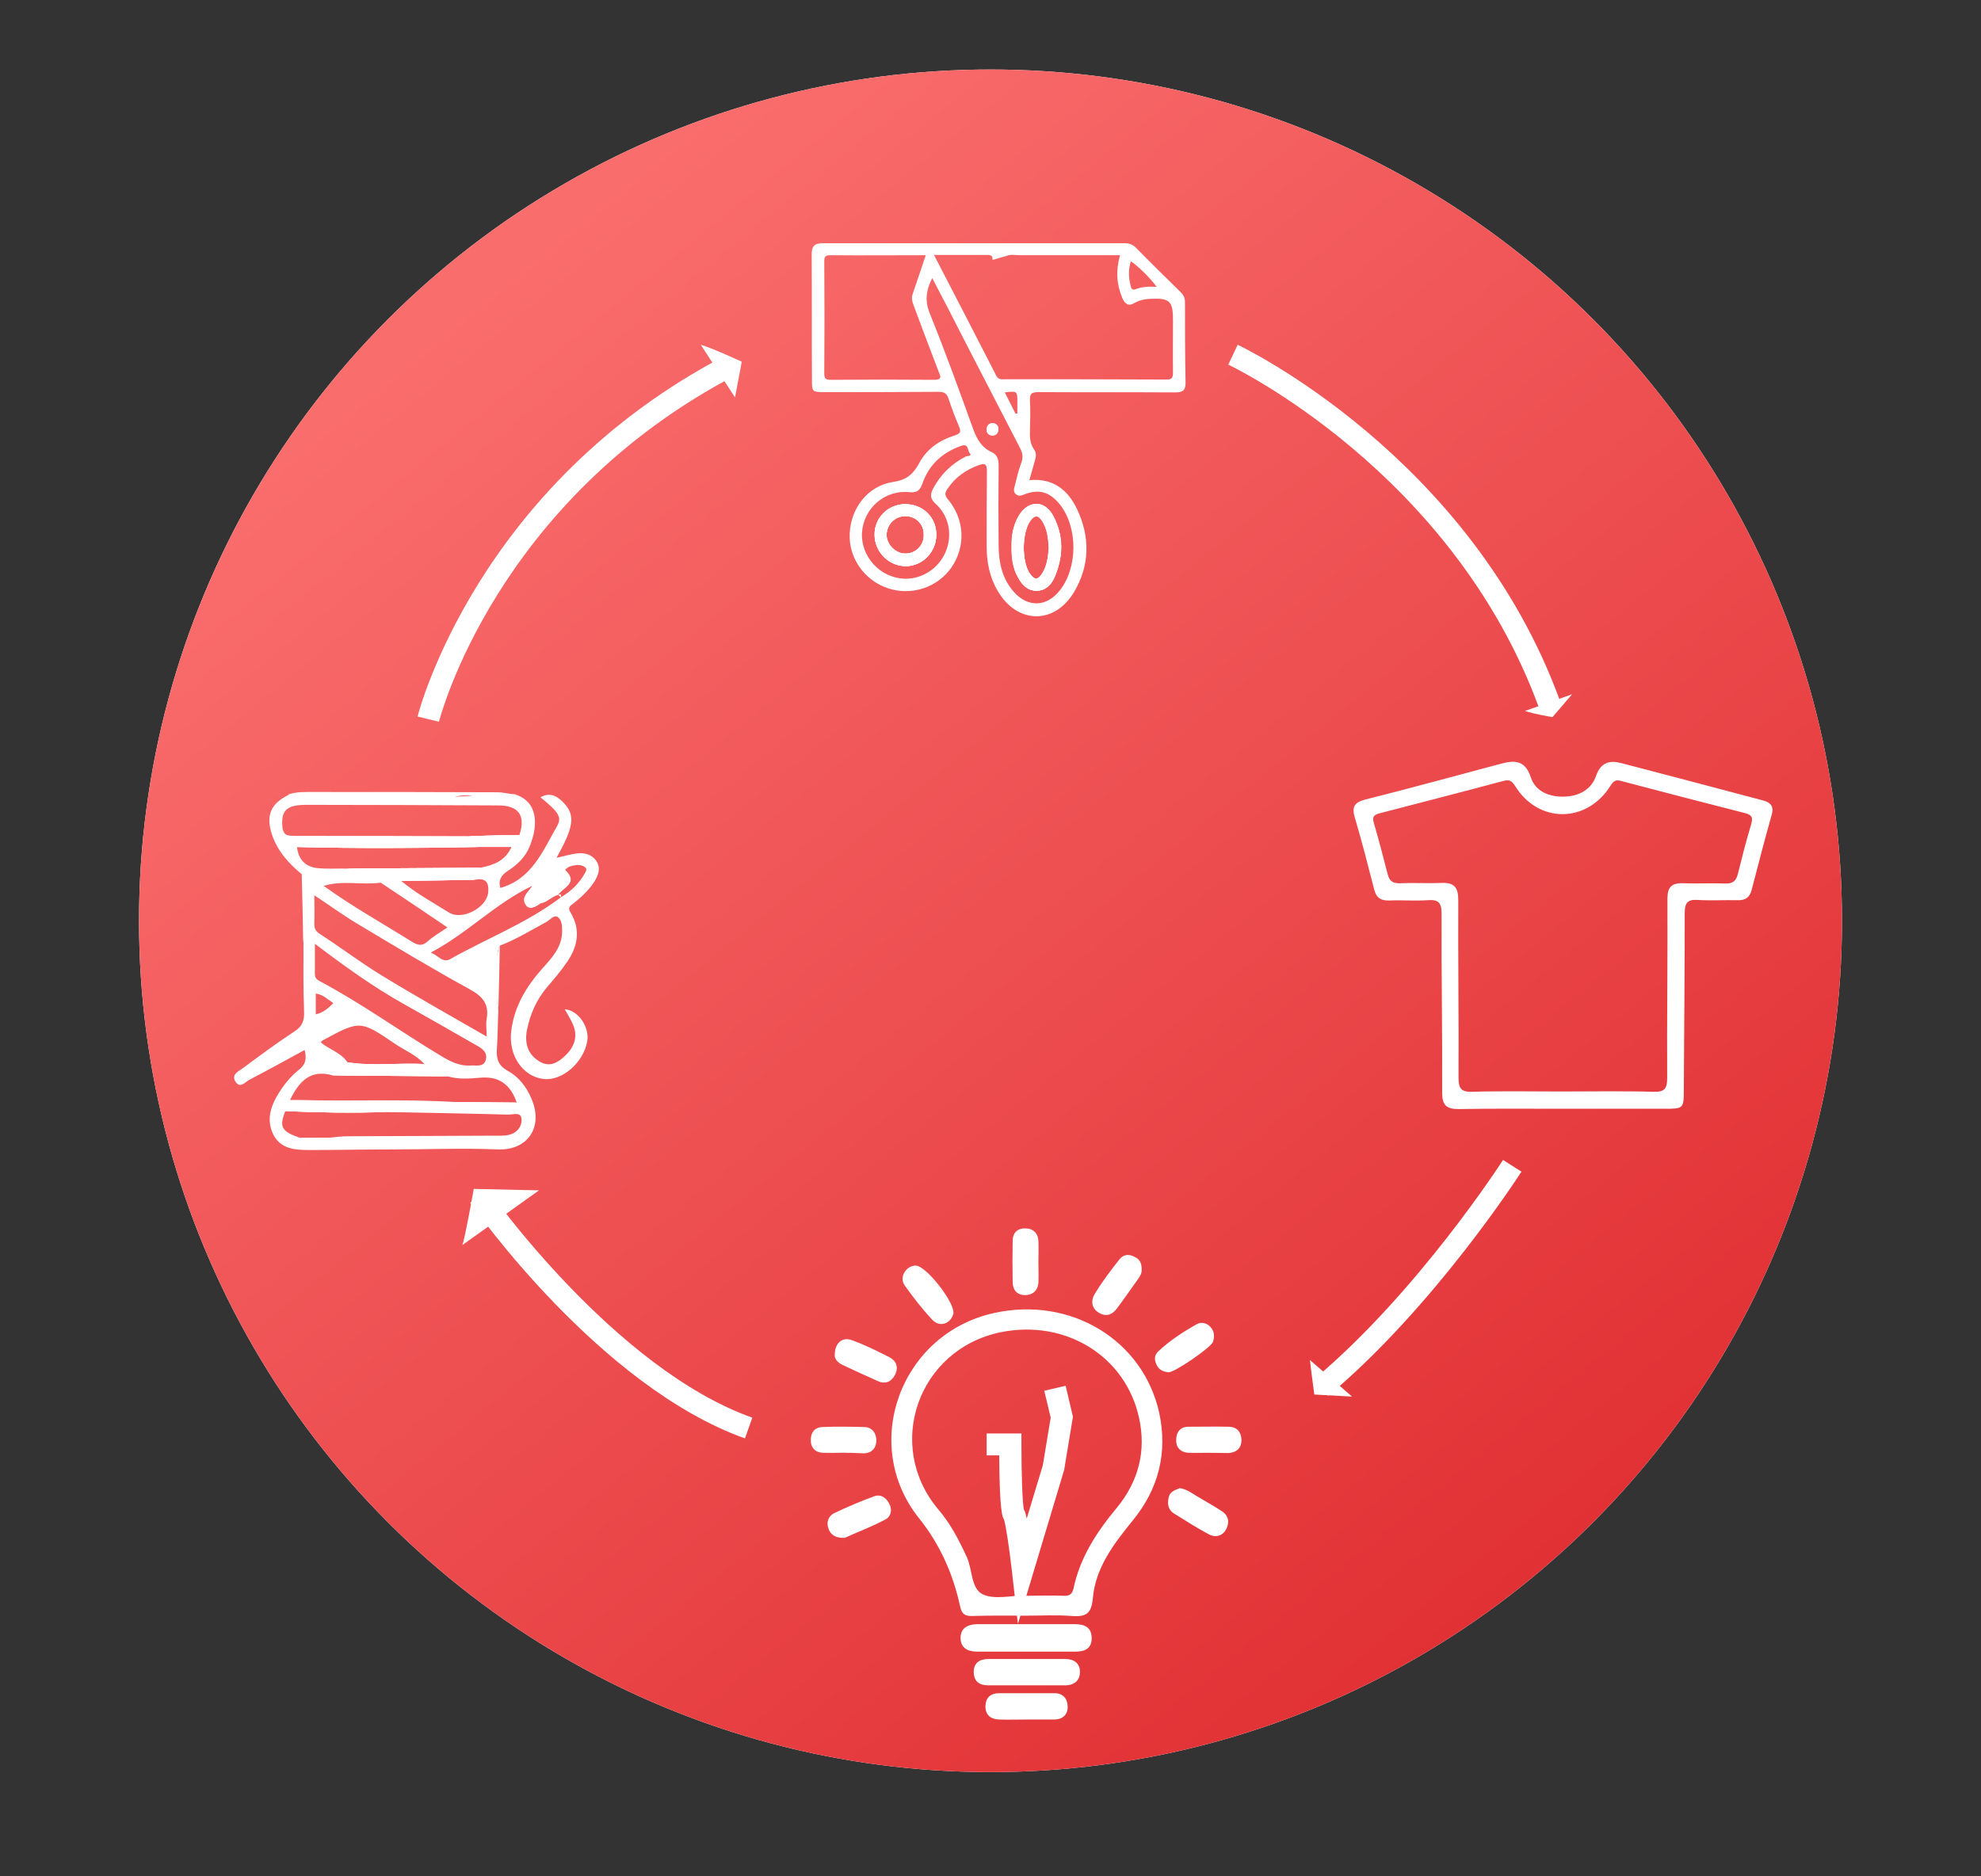 <?xml version="1.0" encoding="UTF-8"?>
<svg xmlns="http://www.w3.org/2000/svg" width="57" height="54" viewBox="0 0 57 54" fill="none">
  <rect x="0" y="0" width="57" height="54" fill="#333333" stroke="none"/>
  <circle cx="28.5" cy="26.5" r="24.5" fill="#FDFEFF"></circle>
  <circle cx="28.5" cy="26.5" r="24.5" fill="url(#paint0_linear_129_59)"></circle>
  <path d="M16.511 25.992C16.73 25.815 16.94 25.622 17.1 25.377C17.218 25.184 17.294 24.982 17.159 24.78C17.032 24.586 16.814 24.535 16.595 24.561C16.401 24.586 16.216 24.645 16.014 24.687C16.502 23.811 16.553 23.483 16.25 23.138C16.064 22.936 15.854 22.776 15.551 22.945C16.073 23.374 16.182 23.517 16.022 23.786C15.618 24.493 15.298 25.302 14.398 25.554C14.33 25.344 14.415 25.192 14.608 25.066C14.886 24.889 15.13 24.653 15.248 24.342C15.517 23.66 15.441 23.037 14.785 22.852C14.549 22.894 14.313 23.012 14.078 22.961C13.909 22.928 13.749 22.911 13.589 22.911C13.438 22.911 13.286 22.919 13.135 22.928C12.975 22.936 12.815 22.953 12.655 22.961C11.569 23.012 10.483 22.953 9.397 23.012C9.389 22.919 9.355 22.894 9.313 22.886C8.976 22.776 8.64 22.936 8.303 22.877C7.789 23.13 7.646 23.466 7.823 24.014C7.983 24.493 8.311 24.855 8.69 25.167C8.842 25.815 8.766 26.472 8.732 27.12C8.732 27.785 8.724 28.45 8.749 29.123C8.757 29.376 8.698 29.536 8.48 29.679C7.966 30.016 7.478 30.378 6.99 30.74C6.863 30.832 6.644 30.925 6.779 31.135C6.914 31.337 7.057 31.135 7.175 31.076C7.705 30.799 8.227 30.512 8.766 30.218C8.833 30.487 8.783 30.647 8.597 30.79C8.362 30.976 8.177 31.211 8.017 31.464C7.781 31.843 7.655 32.247 7.873 32.667C8.092 33.08 8.513 33.097 8.917 33.097C9.717 33.097 10.508 33.08 11.3 33.08C12.31 33.08 13.32 33.038 14.322 33.08C15.197 33.114 15.643 32.423 15.29 31.615C15.147 31.279 14.928 30.992 14.608 30.816C14.33 30.664 14.28 30.462 14.297 30.193C14.322 29.822 14.322 29.452 14.339 29.09C14.33 29.031 14.322 28.972 14.313 28.905C14.313 28.896 14.313 28.888 14.313 28.871C14.288 28.618 14.305 28.366 14.322 28.113C14.33 27.928 14.288 27.734 14.305 27.541C14.305 27.541 14.305 27.541 14.305 27.532C14.313 27.423 14.33 27.314 14.389 27.212C14.852 27.036 15.273 26.775 15.711 26.539C15.82 26.48 15.93 26.329 16.039 26.387C16.174 26.472 16.174 26.657 16.174 26.817C16.166 27.271 15.871 27.575 15.601 27.878C15.138 28.399 14.793 28.972 14.709 29.679C14.625 30.369 15.037 30.976 15.627 31.051C16.166 31.127 16.797 30.58 16.898 29.957C16.965 29.553 16.628 29.064 16.25 29.048C16.325 29.182 16.401 29.3 16.46 29.427C16.645 29.797 16.544 30.117 16.258 30.386C16.056 30.58 15.82 30.723 15.534 30.555C15.181 30.352 15.088 30.016 15.164 29.637C15.256 29.182 15.433 28.778 15.736 28.416C15.938 28.181 16.14 27.945 16.317 27.684C16.62 27.246 16.713 26.766 16.426 26.278C16.317 26.11 16.41 26.068 16.511 25.992ZM8.126 23.795C8.101 23.517 8.134 23.273 8.454 23.197C8.589 23.163 8.741 23.163 8.875 23.163C10.694 23.163 12.52 23.172 14.339 23.18C14.928 23.18 15.13 23.475 14.945 24.03C14.465 24.039 13.985 24.047 13.497 24.064C11.847 24.056 10.197 24.056 8.547 24.056C8.345 24.047 8.151 24.098 8.126 23.795ZM8.547 24.376C10.281 24.418 12.015 24.409 13.749 24.376H14.717C14.532 24.788 14.187 24.898 13.825 24.973C12.554 24.982 11.274 24.99 10.003 24.998C9.709 24.99 9.406 25.015 9.119 24.982C8.774 24.94 8.581 24.721 8.547 24.376ZM13.522 28.475C13.893 28.677 14.078 28.905 14.002 29.334C13.977 29.469 14.002 29.612 14.002 29.831C12.95 29.224 11.956 28.669 10.98 28.071C10.374 27.701 9.81 27.271 9.212 26.884C9.077 26.8 9.044 26.716 9.044 26.581C9.052 26.329 9.044 26.068 9.044 25.765C9.465 26.042 9.843 26.32 10.247 26.564C11.342 27.221 12.419 27.869 13.522 28.475ZM9.288 29.94C10.365 29.359 10.365 29.359 11.392 30.058C11.67 30.243 11.99 30.369 12.217 30.63C11.476 30.588 10.736 30.698 10.003 30.58C9.818 30.294 9.481 30.209 9.229 29.999C9.254 29.965 9.271 29.948 9.288 29.94ZM9.086 29.191V28.593C9.296 28.627 9.422 28.753 9.591 28.871C9.448 29.014 9.296 29.149 9.086 29.191ZM12.672 30.378C11.51 29.679 10.407 28.879 9.204 28.239C9.094 28.181 9.06 28.13 9.06 28.021C9.06 27.76 9.06 27.49 9.06 27.162C9.919 27.81 10.744 28.408 11.636 28.905C12.327 29.292 13.017 29.688 13.707 30.083C13.876 30.176 14.036 30.285 13.977 30.504C13.918 30.715 13.707 30.656 13.556 30.664C13.219 30.689 12.95 30.546 12.672 30.378ZM11.855 27.103C11.005 26.573 10.13 26.084 9.313 25.495C9.852 25.327 10.407 25.478 10.955 25.403C11.586 25.823 12.217 26.244 12.874 26.691C12.655 26.842 12.461 26.951 12.302 27.095C12.142 27.238 12.015 27.204 11.855 27.103ZM11.544 25.352C12.251 25.344 12.958 25.327 13.674 25.318C13.994 25.259 14.078 25.411 14.044 25.706C13.985 26.135 13.286 26.497 12.916 26.261C12.445 25.967 11.965 25.706 11.544 25.352ZM15.004 32.188C15.029 32.407 14.886 32.6 14.65 32.659C14.515 32.693 14.372 32.684 14.229 32.684C12.823 32.693 11.418 32.693 10.012 32.701C9.827 32.701 9.65 32.726 9.465 32.743C9.195 32.743 8.926 32.743 8.648 32.752C8.101 32.566 8.025 32.44 8.21 31.977C9.17 32.019 10.13 32.036 11.089 32.002C12.268 32.028 13.446 32.045 14.617 32.078C14.743 32.087 14.979 31.986 15.004 32.188ZM14.869 31.733C14.28 31.725 13.691 31.725 13.101 31.716C11.611 31.624 10.121 31.699 8.631 31.657C8.547 31.657 8.463 31.657 8.345 31.657C8.606 31.119 8.934 30.765 9.574 30.95C10.677 30.959 11.78 30.967 12.882 30.976C13.185 31.068 13.497 31.043 13.8 31.017C14.33 30.967 14.675 31.177 14.869 31.733ZM16.14 25.823C15.164 26.564 14.019 27.002 12.958 27.6C12.739 27.726 12.63 27.507 12.394 27.415C13.463 26.851 14.263 25.992 15.315 25.495C15.206 25.672 14.962 25.832 15.138 26.059C15.239 26.194 15.408 26.093 15.534 26C15.736 25.983 15.862 25.807 16.056 25.756C16.208 25.537 16.662 25.411 16.258 25.032C16.3 24.998 16.342 24.956 16.384 24.94C16.536 24.898 16.687 24.855 16.831 24.956C16.906 25.007 16.856 25.083 16.822 25.142C16.662 25.428 16.426 25.655 16.14 25.823ZM16.064 25.756L16.14 25.823C16.149 25.756 16.149 25.714 16.064 25.756Z" fill="white"></path>
  <path d="M14.777 22.86C14.448 23.087 14.145 23.214 13.741 22.97C13.556 22.86 13.202 22.869 13 22.97C12.748 23.096 12.512 23.096 12.268 23.096C11.039 23.104 9.801 23.096 8.564 23.028C8.808 23.028 9.052 23.028 9.296 23.028C8.968 22.86 8.606 23.02 8.286 22.869C8.522 22.784 8.758 22.793 9.002 22.793C10.77 22.793 12.546 22.793 14.314 22.801C14.473 22.801 14.625 22.843 14.777 22.86Z" fill="white"></path>
  <path d="M8.682 25.167C8.749 25.201 8.8 25.251 8.791 25.327C8.757 25.924 8.884 26.531 8.724 27.12C8.715 26.463 8.698 25.815 8.682 25.167Z" fill="white"></path>
  <path d="M14.339 29.081C14.255 28.459 14.162 27.827 14.381 27.213C14.372 27.835 14.356 28.459 14.339 29.081Z" fill="white"></path>
  <path d="M14.945 24.031C14.465 24.148 13.985 24.081 13.497 24.064C13.985 24.047 14.465 24.039 14.945 24.031Z" fill="white"></path>
  <path d="M8.648 32.752C8.917 32.752 9.187 32.752 9.465 32.743C9.187 32.836 8.917 32.828 8.648 32.752Z" fill="white"></path>
  <path d="M11.081 32.002C10.121 32.036 9.162 32.019 8.202 31.977C9.17 31.944 10.13 31.893 11.081 32.002Z" fill="white"></path>
  <path d="M12.882 30.976C11.78 30.967 10.677 30.959 9.574 30.95C10.677 30.925 11.78 30.866 12.882 30.976Z" fill="white"></path>
  <path d="M14.869 31.733C14.28 31.792 13.691 31.817 13.101 31.716C13.682 31.725 14.28 31.725 14.869 31.733Z" fill="white"></path>
  <path d="M8.547 24.376C9.658 24.308 10.778 24.351 11.889 24.351C12.512 24.351 13.127 24.308 13.75 24.376C12.015 24.41 10.281 24.418 8.547 24.376Z" fill="white"></path>
  <path d="M13.825 24.973C13.716 25.066 13.581 25.024 13.455 25.024C12.302 25.007 11.148 25.057 10.003 24.998C11.275 24.99 12.546 24.982 13.825 24.973Z" fill="white"></path>
  <path d="M12.217 30.622C11.493 30.715 10.778 30.656 10.054 30.647H10.037C10.02 30.647 10.012 30.597 10.003 30.572C10.736 30.689 11.477 30.58 12.217 30.622Z" fill="white"></path>
  <path d="M15.551 26C15.425 26.085 15.256 26.186 15.155 26.059C14.979 25.832 15.223 25.672 15.332 25.495C15.332 25.689 15.122 25.992 15.551 26Z" fill="white"></path>
  <path d="M13.665 25.318C12.958 25.335 12.251 25.343 11.535 25.352C11.914 25.2 12.31 25.31 12.697 25.293C13.017 25.276 13.345 25.251 13.665 25.318Z" fill="white"></path>
  <path d="M13.75 24.376C12.015 24.41 10.281 24.418 8.547 24.376C8.64 24.283 8.758 24.3 8.867 24.3C10.391 24.3 11.906 24.3 13.43 24.3C13.548 24.3 13.665 24.283 13.75 24.376Z" fill="white"></path>
  <path d="M13.152 32.002H11.089C10.13 32.036 9.17 32.019 8.21 31.977C8.244 31.952 8.278 31.918 8.32 31.918C9.928 31.91 11.535 31.91 13.152 32.002Z" fill="white"></path>
  <path d="M13.758 25.074C12.554 25.074 11.35 25.074 10.155 25.066C10.104 25.066 10.054 25.024 10.003 24.998C11.275 24.99 12.554 24.982 13.825 24.973C13.867 25.049 13.825 25.074 13.758 25.074Z" fill="white"></path>
  <path d="M12.882 30.975C11.78 30.967 10.677 30.958 9.574 30.95C9.751 30.815 9.961 30.883 10.146 30.883C11.039 30.874 11.931 30.883 12.823 30.883C12.84 30.883 13.118 30.799 12.882 30.975Z" fill="white"></path>
  <path d="M14.869 31.733C14.819 31.758 14.777 31.809 14.726 31.809C13.749 31.817 12.781 31.809 11.805 31.716H13.101C13.682 31.725 14.28 31.725 14.869 31.733Z" fill="white"></path>
  <path d="M15.551 26C15.425 26.085 15.256 26.186 15.155 26.059C14.979 25.832 15.223 25.672 15.332 25.495C15.543 25.596 15.458 25.832 15.551 26Z" fill="white"></path>
  <path d="M12.217 30.622C11.662 30.824 11.089 30.664 10.525 30.706C10.374 30.715 10.18 30.791 10.054 30.647C10.037 30.631 10.02 30.605 10.003 30.572C10.736 30.689 11.477 30.58 12.217 30.622Z" fill="white"></path>
  <path d="M13.665 25.319C12.958 25.335 12.251 25.344 11.535 25.352C11.569 25.285 11.628 25.243 11.704 25.243C12.36 25.285 13.017 25.159 13.665 25.319Z" fill="white"></path>
  <path d="M10.483 32.819C9.869 32.819 9.254 32.819 8.64 32.819C8.64 32.819 8.631 32.794 8.631 32.786C8.631 32.769 8.648 32.76 8.648 32.752C8.917 32.752 9.187 32.752 9.465 32.743H10.483C10.483 32.769 10.483 32.794 10.483 32.819Z" fill="white"></path>
  <path d="M14.945 24.031C14.465 24.224 13.985 24.148 13.497 24.064C13.985 24.047 14.465 24.039 14.945 24.031Z" fill="white"></path>
  <path d="M26.049 14.509C25.552 14.509 25.156 14.905 25.165 15.393C25.165 15.89 25.586 16.302 26.074 16.294C26.554 16.285 26.941 15.881 26.941 15.385C26.941 14.888 26.554 14.509 26.049 14.509ZM26.049 15.932C25.771 15.932 25.518 15.679 25.51 15.402C25.51 15.098 25.745 14.854 26.049 14.854C26.352 14.854 26.579 15.082 26.579 15.376C26.596 15.688 26.352 15.932 26.049 15.932ZM28.566 12.177C28.456 12.177 28.397 12.245 28.389 12.346C28.38 12.455 28.448 12.523 28.549 12.523C28.65 12.523 28.717 12.464 28.726 12.354C28.726 12.253 28.667 12.186 28.566 12.177ZM30.308 14.854C30.056 14.374 29.576 14.391 29.306 14.863C29.155 15.132 29.104 15.435 29.113 15.73C29.104 16.05 29.146 16.353 29.298 16.622C29.416 16.833 29.567 17.001 29.828 17.001C30.081 17.001 30.241 16.833 30.334 16.631C30.594 16.041 30.611 15.435 30.308 14.854ZM29.997 16.496C29.87 16.698 29.769 16.698 29.635 16.513C29.391 16.168 29.399 15.317 29.652 14.981C29.769 14.821 29.879 14.821 29.988 14.989C30.14 15.225 30.165 15.494 30.182 15.764C30.157 16.024 30.131 16.277 29.997 16.496ZM30.308 14.854C30.056 14.374 29.576 14.391 29.306 14.863C29.155 15.132 29.104 15.435 29.113 15.73C29.104 16.05 29.146 16.353 29.298 16.622C29.416 16.833 29.567 17.001 29.828 17.001C30.081 17.001 30.241 16.833 30.334 16.631C30.594 16.041 30.611 15.435 30.308 14.854ZM29.997 16.496C29.87 16.698 29.769 16.698 29.635 16.513C29.391 16.168 29.399 15.317 29.652 14.981C29.769 14.821 29.879 14.821 29.988 14.989C30.14 15.225 30.165 15.494 30.182 15.764C30.157 16.024 30.131 16.277 29.997 16.496ZM28.566 12.177C28.456 12.177 28.397 12.245 28.389 12.346C28.38 12.455 28.448 12.523 28.549 12.523C28.65 12.523 28.717 12.464 28.726 12.354C28.726 12.253 28.667 12.186 28.566 12.177ZM26.049 14.509C25.552 14.509 25.156 14.905 25.165 15.393C25.165 15.89 25.586 16.302 26.074 16.294C26.554 16.285 26.941 15.881 26.941 15.385C26.941 14.888 26.554 14.509 26.049 14.509ZM26.049 15.932C25.771 15.932 25.518 15.679 25.51 15.402C25.51 15.098 25.745 14.854 26.049 14.854C26.352 14.854 26.579 15.082 26.579 15.376C26.596 15.688 26.352 15.932 26.049 15.932ZM26.049 14.509C25.552 14.509 25.156 14.905 25.165 15.393C25.165 15.89 25.586 16.302 26.074 16.294C26.554 16.285 26.941 15.881 26.941 15.385C26.941 14.888 26.554 14.509 26.049 14.509ZM26.049 15.932C25.771 15.932 25.518 15.679 25.51 15.402C25.51 15.098 25.745 14.854 26.049 14.854C26.352 14.854 26.579 15.082 26.579 15.376C26.596 15.688 26.352 15.932 26.049 15.932ZM28.566 12.177C28.456 12.177 28.397 12.245 28.389 12.346C28.38 12.455 28.448 12.523 28.549 12.523C28.65 12.523 28.717 12.464 28.726 12.354C28.726 12.253 28.667 12.186 28.566 12.177ZM30.308 14.854C30.056 14.374 29.576 14.391 29.306 14.863C29.155 15.132 29.104 15.435 29.113 15.73C29.104 16.05 29.146 16.353 29.298 16.622C29.416 16.833 29.567 17.001 29.828 17.001C30.081 17.001 30.241 16.833 30.334 16.631C30.594 16.041 30.611 15.435 30.308 14.854ZM29.997 16.496C29.87 16.698 29.769 16.698 29.635 16.513C29.391 16.168 29.399 15.317 29.652 14.981C29.769 14.821 29.879 14.821 29.988 14.989C30.14 15.225 30.165 15.494 30.182 15.764C30.157 16.024 30.131 16.277 29.997 16.496ZM30.308 14.854C30.056 14.374 29.576 14.391 29.306 14.863C29.155 15.132 29.104 15.435 29.113 15.73C29.104 16.05 29.146 16.353 29.298 16.622C29.416 16.833 29.567 17.001 29.828 17.001C30.081 17.001 30.241 16.833 30.334 16.631C30.594 16.041 30.611 15.435 30.308 14.854ZM29.997 16.496C29.87 16.698 29.769 16.698 29.635 16.513C29.391 16.168 29.399 15.317 29.652 14.981C29.769 14.821 29.879 14.821 29.988 14.989C30.14 15.225 30.165 15.494 30.182 15.764C30.157 16.024 30.131 16.277 29.997 16.496ZM28.566 12.177C28.456 12.177 28.397 12.245 28.389 12.346C28.38 12.455 28.448 12.523 28.549 12.523C28.65 12.523 28.717 12.464 28.726 12.354C28.726 12.253 28.667 12.186 28.566 12.177ZM26.049 14.509C25.552 14.509 25.156 14.905 25.165 15.393C25.165 15.89 25.586 16.302 26.074 16.294C26.554 16.285 26.941 15.881 26.941 15.385C26.941 14.888 26.554 14.509 26.049 14.509ZM26.049 15.932C25.771 15.932 25.518 15.679 25.51 15.402C25.51 15.098 25.745 14.854 26.049 14.854C26.352 14.854 26.579 15.082 26.579 15.376C26.596 15.688 26.352 15.932 26.049 15.932ZM26.049 14.509C25.552 14.509 25.156 14.905 25.165 15.393C25.165 15.89 25.586 16.302 26.074 16.294C26.554 16.285 26.941 15.881 26.941 15.385C26.941 14.888 26.554 14.509 26.049 14.509ZM26.049 15.932C25.771 15.932 25.518 15.679 25.51 15.402C25.51 15.098 25.745 14.854 26.049 14.854C26.352 14.854 26.579 15.082 26.579 15.376C26.596 15.688 26.352 15.932 26.049 15.932ZM28.566 12.177C28.456 12.177 28.397 12.245 28.389 12.346C28.38 12.455 28.448 12.523 28.549 12.523C28.65 12.523 28.717 12.464 28.726 12.354C28.726 12.253 28.667 12.186 28.566 12.177ZM30.308 14.854C30.056 14.374 29.576 14.391 29.306 14.863C29.155 15.132 29.104 15.435 29.113 15.73C29.104 16.05 29.146 16.353 29.298 16.622C29.416 16.833 29.567 17.001 29.828 17.001C30.081 17.001 30.241 16.833 30.334 16.631C30.594 16.041 30.611 15.435 30.308 14.854ZM29.997 16.496C29.87 16.698 29.769 16.698 29.635 16.513C29.391 16.168 29.399 15.317 29.652 14.981C29.769 14.821 29.879 14.821 29.988 14.989C30.14 15.225 30.165 15.494 30.182 15.764C30.157 16.024 30.131 16.277 29.997 16.496ZM30.308 14.854C30.056 14.374 29.576 14.391 29.306 14.863C29.155 15.132 29.104 15.435 29.113 15.73C29.104 16.05 29.146 16.353 29.298 16.622C29.416 16.833 29.567 17.001 29.828 17.001C30.081 17.001 30.241 16.833 30.334 16.631C30.594 16.041 30.611 15.435 30.308 14.854ZM29.997 16.496C29.87 16.698 29.769 16.698 29.635 16.513C29.391 16.168 29.399 15.317 29.652 14.981C29.769 14.821 29.879 14.821 29.988 14.989C30.14 15.225 30.165 15.494 30.182 15.764C30.157 16.024 30.131 16.277 29.997 16.496ZM28.566 12.177C28.456 12.177 28.397 12.245 28.389 12.346C28.38 12.455 28.448 12.523 28.549 12.523C28.65 12.523 28.717 12.464 28.726 12.354C28.726 12.253 28.667 12.186 28.566 12.177ZM26.049 14.509C25.552 14.509 25.156 14.905 25.165 15.393C25.165 15.89 25.586 16.302 26.074 16.294C26.554 16.285 26.941 15.881 26.941 15.385C26.941 14.888 26.554 14.509 26.049 14.509ZM26.049 15.932C25.771 15.932 25.518 15.679 25.51 15.402C25.51 15.098 25.745 14.854 26.049 14.854C26.352 14.854 26.579 15.082 26.579 15.376C26.596 15.688 26.352 15.932 26.049 15.932ZM34.096 8.692C34.096 8.574 34.054 8.49 33.97 8.406C33.541 7.985 33.111 7.564 32.691 7.135C32.59 7.034 32.497 7 32.354 7C29.466 7 26.579 7 23.683 7C23.439 7 23.355 7.076 23.355 7.32C23.363 8.532 23.355 9.744 23.363 10.957C23.363 11.268 23.38 11.285 23.7 11.285C24.803 11.285 25.905 11.285 27.008 11.277C27.168 11.277 27.244 11.319 27.294 11.479C27.379 11.74 27.48 12.001 27.589 12.261C27.657 12.413 27.648 12.472 27.471 12.531C27.042 12.666 26.663 12.918 26.453 13.322C26.276 13.642 26.099 13.81 25.703 13.869C24.971 13.979 24.483 14.619 24.449 15.351C24.415 16.058 24.87 16.706 25.56 16.934C26.234 17.152 26.975 16.908 27.379 16.328C27.791 15.721 27.758 14.955 27.278 14.374C27.177 14.257 27.185 14.181 27.261 14.071C27.48 13.743 27.783 13.524 28.153 13.39C28.338 13.322 28.397 13.348 28.397 13.558C28.389 14.282 28.389 14.997 28.389 15.721C28.389 16.176 28.473 16.614 28.709 17.009C29.264 17.961 30.342 17.986 30.906 17.035C31.36 16.269 31.369 15.452 30.99 14.652C30.729 14.105 30.308 13.752 29.618 13.819C29.677 13.608 29.727 13.432 29.778 13.255C29.811 13.145 29.828 13.036 29.753 12.935C29.635 12.767 29.626 12.573 29.635 12.379C29.643 12.102 29.652 11.815 29.635 11.538C29.626 11.344 29.668 11.285 29.879 11.285C31.192 11.293 32.505 11.285 33.819 11.293C34.021 11.293 34.113 11.243 34.113 11.024C34.096 10.233 34.096 9.467 34.096 8.692ZM32.539 7.522C32.699 7.615 33.111 8.01 33.28 8.254C33.069 8.246 32.867 8.246 32.682 8.322C32.573 8.364 32.547 8.297 32.531 8.221C32.472 7.985 32.463 7.749 32.539 7.522ZM26.874 10.931C25.88 10.923 24.895 10.923 23.902 10.931C23.75 10.931 23.717 10.889 23.717 10.746C23.725 9.669 23.725 8.6 23.717 7.522C23.717 7.396 23.742 7.345 23.885 7.345C24.803 7.354 25.712 7.345 26.638 7.345C26.503 7.733 26.385 8.103 26.259 8.465C26.217 8.591 26.251 8.692 26.293 8.802C26.528 9.433 26.764 10.064 27.008 10.696C27.076 10.847 27.101 10.931 26.874 10.931ZM27.791 13.137C27.379 13.348 27.067 13.65 26.848 14.063C26.756 14.24 26.764 14.358 26.924 14.501C27.32 14.863 27.412 15.418 27.202 15.898C27 16.361 26.537 16.664 26.04 16.656C25.333 16.639 24.761 16.024 24.803 15.326C24.845 14.627 25.468 14.088 26.166 14.164C26.377 14.189 26.47 14.114 26.537 13.928C26.722 13.381 27.109 13.028 27.648 12.834C27.875 12.75 27.833 12.952 27.892 13.028C27.993 13.137 27.825 13.12 27.791 13.137ZM30.502 14.526C31.015 15.183 31.015 16.336 30.493 16.993C30.115 17.472 29.576 17.489 29.172 17.035C28.835 16.656 28.734 16.184 28.734 15.688C28.726 14.922 28.726 14.164 28.734 13.398C28.734 13.221 28.7 13.086 28.532 13.011C28.254 12.884 28.119 12.657 28.01 12.371C27.606 11.251 27.202 10.132 26.756 9.029C26.604 8.659 26.646 8.355 26.823 8.002C27.143 8.608 27.446 9.197 27.749 9.795C28.279 10.822 28.81 11.849 29.34 12.876C29.416 13.019 29.45 13.145 29.391 13.305C29.306 13.524 29.256 13.76 29.197 13.987C29.172 14.071 29.155 14.156 29.231 14.223C29.306 14.29 29.382 14.265 29.466 14.231C29.896 14.063 30.207 14.156 30.502 14.526ZM28.911 11.293C29.273 11.251 29.273 11.251 29.273 11.588C29.273 11.689 29.273 11.799 29.273 11.899C29.256 11.899 29.239 11.908 29.222 11.908C29.121 11.706 29.02 11.504 28.911 11.293ZM28.97 7.362C29.071 7.312 29.222 7.345 29.349 7.345H32.228C32.101 7.783 32.127 8.187 32.295 8.583C32.371 8.751 32.472 8.827 32.648 8.717C32.783 8.642 32.926 8.608 33.086 8.6C33.659 8.574 33.751 8.659 33.751 9.214C33.751 9.711 33.743 10.216 33.751 10.713C33.751 10.864 33.726 10.931 33.549 10.923C32.009 10.915 30.468 10.915 28.928 10.915C28.827 10.915 28.734 10.94 28.667 10.814C28.077 9.66 27.48 8.507 26.874 7.337C27.404 7.337 27.909 7.337 28.414 7.337C28.523 7.337 28.566 7.371 28.557 7.48M29.298 14.863C29.146 15.132 29.096 15.435 29.104 15.73C29.096 16.05 29.138 16.353 29.29 16.622C29.407 16.833 29.559 17.001 29.82 17.001C30.073 17.001 30.232 16.833 30.325 16.631C30.603 16.041 30.62 15.435 30.308 14.854C30.056 14.374 29.567 14.391 29.298 14.863ZM29.643 14.981C29.761 14.821 29.87 14.821 29.98 14.989C30.131 15.225 30.157 15.494 30.174 15.764C30.157 16.016 30.131 16.269 29.988 16.496C29.862 16.698 29.761 16.698 29.626 16.513C29.382 16.159 29.391 15.317 29.643 14.981ZM28.566 12.177C28.456 12.177 28.397 12.245 28.389 12.346C28.38 12.455 28.448 12.523 28.549 12.523C28.65 12.523 28.717 12.464 28.726 12.354C28.726 12.253 28.667 12.186 28.566 12.177ZM26.049 14.509C25.552 14.509 25.156 14.905 25.165 15.393C25.165 15.89 25.586 16.302 26.074 16.294C26.554 16.285 26.941 15.881 26.941 15.385C26.941 14.888 26.554 14.509 26.049 14.509ZM26.049 15.932C25.771 15.932 25.518 15.679 25.51 15.402C25.51 15.098 25.745 14.854 26.049 14.854C26.352 14.854 26.579 15.082 26.579 15.376C26.596 15.688 26.352 15.932 26.049 15.932ZM26.049 14.509C25.552 14.509 25.156 14.905 25.165 15.393C25.165 15.89 25.586 16.302 26.074 16.294C26.554 16.285 26.941 15.881 26.941 15.385C26.941 14.888 26.554 14.509 26.049 14.509ZM26.049 15.932C25.771 15.932 25.518 15.679 25.51 15.402C25.51 15.098 25.745 14.854 26.049 14.854C26.352 14.854 26.579 15.082 26.579 15.376C26.596 15.688 26.352 15.932 26.049 15.932ZM28.566 12.177C28.456 12.177 28.397 12.245 28.389 12.346C28.38 12.455 28.448 12.523 28.549 12.523C28.65 12.523 28.717 12.464 28.726 12.354C28.726 12.253 28.667 12.186 28.566 12.177ZM30.308 14.854C30.056 14.374 29.576 14.391 29.306 14.863C29.155 15.132 29.104 15.435 29.113 15.73C29.104 16.05 29.146 16.353 29.298 16.622C29.416 16.833 29.567 17.001 29.828 17.001C30.081 17.001 30.241 16.833 30.334 16.631C30.594 16.041 30.611 15.435 30.308 14.854ZM29.997 16.496C29.87 16.698 29.769 16.698 29.635 16.513C29.391 16.168 29.399 15.317 29.652 14.981C29.769 14.821 29.879 14.821 29.988 14.989C30.14 15.225 30.165 15.494 30.182 15.764C30.157 16.024 30.131 16.277 29.997 16.496ZM30.308 14.854C30.056 14.374 29.576 14.391 29.306 14.863C29.155 15.132 29.104 15.435 29.113 15.73C29.104 16.05 29.146 16.353 29.298 16.622C29.416 16.833 29.567 17.001 29.828 17.001C30.081 17.001 30.241 16.833 30.334 16.631C30.594 16.041 30.611 15.435 30.308 14.854ZM29.997 16.496C29.87 16.698 29.769 16.698 29.635 16.513C29.391 16.168 29.399 15.317 29.652 14.981C29.769 14.821 29.879 14.821 29.988 14.989C30.14 15.225 30.165 15.494 30.182 15.764C30.157 16.024 30.131 16.277 29.997 16.496ZM28.566 12.177C28.456 12.177 28.397 12.245 28.389 12.346C28.38 12.455 28.448 12.523 28.549 12.523C28.65 12.523 28.717 12.464 28.726 12.354C28.726 12.253 28.667 12.186 28.566 12.177ZM26.049 14.509C25.552 14.509 25.156 14.905 25.165 15.393C25.165 15.89 25.586 16.302 26.074 16.294C26.554 16.285 26.941 15.881 26.941 15.385C26.941 14.888 26.554 14.509 26.049 14.509ZM26.049 15.932C25.771 15.932 25.518 15.679 25.51 15.402C25.51 15.098 25.745 14.854 26.049 14.854C26.352 14.854 26.579 15.082 26.579 15.376C26.596 15.688 26.352 15.932 26.049 15.932ZM26.049 14.509C25.552 14.509 25.156 14.905 25.165 15.393C25.165 15.89 25.586 16.302 26.074 16.294C26.554 16.285 26.941 15.881 26.941 15.385C26.941 14.888 26.554 14.509 26.049 14.509ZM26.049 15.932C25.771 15.932 25.518 15.679 25.51 15.402C25.51 15.098 25.745 14.854 26.049 14.854C26.352 14.854 26.579 15.082 26.579 15.376C26.596 15.688 26.352 15.932 26.049 15.932ZM28.566 12.177C28.456 12.177 28.397 12.245 28.389 12.346C28.38 12.455 28.448 12.523 28.549 12.523C28.65 12.523 28.717 12.464 28.726 12.354C28.726 12.253 28.667 12.186 28.566 12.177ZM30.308 14.854C30.056 14.374 29.576 14.391 29.306 14.863C29.155 15.132 29.104 15.435 29.113 15.73C29.104 16.05 29.146 16.353 29.298 16.622C29.416 16.833 29.567 17.001 29.828 17.001C30.081 17.001 30.241 16.833 30.334 16.631C30.594 16.041 30.611 15.435 30.308 14.854ZM29.997 16.496C29.87 16.698 29.769 16.698 29.635 16.513C29.391 16.168 29.399 15.317 29.652 14.981C29.769 14.821 29.879 14.821 29.988 14.989C30.14 15.225 30.165 15.494 30.182 15.764C30.157 16.024 30.131 16.277 29.997 16.496ZM30.308 14.854C30.056 14.374 29.576 14.391 29.306 14.863C29.155 15.132 29.104 15.435 29.113 15.73C29.104 16.05 29.146 16.353 29.298 16.622C29.416 16.833 29.567 17.001 29.828 17.001C30.081 17.001 30.241 16.833 30.334 16.631C30.594 16.041 30.611 15.435 30.308 14.854ZM29.997 16.496C29.87 16.698 29.769 16.698 29.635 16.513C29.391 16.168 29.399 15.317 29.652 14.981C29.769 14.821 29.879 14.821 29.988 14.989C30.14 15.225 30.165 15.494 30.182 15.764C30.157 16.024 30.131 16.277 29.997 16.496ZM28.566 12.177C28.456 12.177 28.397 12.245 28.389 12.346C28.38 12.455 28.448 12.523 28.549 12.523C28.65 12.523 28.717 12.464 28.726 12.354C28.726 12.253 28.667 12.186 28.566 12.177ZM26.049 14.509C25.552 14.509 25.156 14.905 25.165 15.393C25.165 15.89 25.586 16.302 26.074 16.294C26.554 16.285 26.941 15.881 26.941 15.385C26.941 14.888 26.554 14.509 26.049 14.509ZM26.049 15.932C25.771 15.932 25.518 15.679 25.51 15.402C25.51 15.098 25.745 14.854 26.049 14.854C26.352 14.854 26.579 15.082 26.579 15.376C26.596 15.688 26.352 15.932 26.049 15.932ZM28.566 12.177C28.456 12.177 28.397 12.245 28.389 12.346C28.38 12.455 28.448 12.523 28.549 12.523C28.65 12.523 28.717 12.464 28.726 12.354C28.726 12.253 28.667 12.186 28.566 12.177ZM30.308 14.854C30.056 14.374 29.576 14.391 29.306 14.863C29.155 15.132 29.104 15.435 29.113 15.73C29.104 16.05 29.146 16.353 29.298 16.622C29.416 16.833 29.567 17.001 29.828 17.001C30.081 17.001 30.241 16.833 30.334 16.631C30.594 16.041 30.611 15.435 30.308 14.854ZM29.997 16.496C29.87 16.698 29.769 16.698 29.635 16.513C29.391 16.168 29.399 15.317 29.652 14.981C29.769 14.821 29.879 14.821 29.988 14.989C30.14 15.225 30.165 15.494 30.182 15.764C30.157 16.024 30.131 16.277 29.997 16.496ZM30.308 14.854C30.056 14.374 29.576 14.391 29.306 14.863C29.155 15.132 29.104 15.435 29.113 15.73C29.104 16.05 29.146 16.353 29.298 16.622C29.416 16.833 29.567 17.001 29.828 17.001C30.081 17.001 30.241 16.833 30.334 16.631C30.594 16.041 30.611 15.435 30.308 14.854ZM29.997 16.496C29.87 16.698 29.769 16.698 29.635 16.513C29.391 16.168 29.399 15.317 29.652 14.981C29.769 14.821 29.879 14.821 29.988 14.989C30.14 15.225 30.165 15.494 30.182 15.764C30.157 16.024 30.131 16.277 29.997 16.496ZM28.566 12.177C28.456 12.177 28.397 12.245 28.389 12.346C28.38 12.455 28.448 12.523 28.549 12.523C28.65 12.523 28.717 12.464 28.726 12.354C28.726 12.253 28.667 12.186 28.566 12.177Z" fill="white"></path>
  <path d="M28.726 12.363C28.717 12.472 28.658 12.54 28.549 12.531C28.448 12.531 28.381 12.455 28.389 12.354C28.397 12.245 28.456 12.178 28.566 12.186C28.667 12.186 28.726 12.253 28.726 12.363Z" fill="white"></path>
  <path d="M30.308 14.854C30.056 14.374 29.576 14.391 29.306 14.863C29.155 15.132 29.104 15.435 29.113 15.73C29.104 16.049 29.146 16.352 29.298 16.622C29.416 16.832 29.567 17.001 29.828 17.001C30.081 17.001 30.241 16.832 30.334 16.63C30.594 16.041 30.611 15.435 30.308 14.854ZM29.997 16.496C29.87 16.698 29.77 16.698 29.635 16.512C29.391 16.167 29.399 15.317 29.652 14.98C29.77 14.82 29.879 14.82 29.988 14.989C30.14 15.225 30.165 15.494 30.182 15.763C30.157 16.024 30.131 16.277 29.997 16.496Z" fill="white"></path>
  <path d="M26.049 14.509C25.552 14.509 25.156 14.905 25.165 15.393C25.165 15.89 25.586 16.302 26.074 16.294C26.554 16.285 26.941 15.881 26.941 15.385C26.941 14.888 26.554 14.509 26.049 14.509ZM26.049 15.932C25.771 15.932 25.518 15.679 25.51 15.402C25.51 15.099 25.745 14.854 26.049 14.854C26.352 14.854 26.579 15.082 26.579 15.376C26.596 15.688 26.352 15.932 26.049 15.932Z" fill="white"></path>
  <path d="M30.308 14.854C30.056 14.374 29.576 14.391 29.306 14.863C29.155 15.132 29.104 15.435 29.113 15.73C29.104 16.049 29.146 16.352 29.298 16.622C29.416 16.832 29.567 17.001 29.828 17.001C30.081 17.001 30.241 16.832 30.334 16.63C30.594 16.041 30.611 15.435 30.308 14.854ZM29.997 16.496C29.87 16.698 29.77 16.698 29.635 16.512C29.391 16.167 29.399 15.317 29.652 14.98C29.77 14.82 29.879 14.82 29.988 14.989C30.14 15.225 30.165 15.494 30.182 15.763C30.157 16.024 30.131 16.277 29.997 16.496Z" fill="white"></path>
  <path d="M28.726 12.363C28.717 12.472 28.658 12.54 28.549 12.531C28.448 12.531 28.381 12.455 28.389 12.354C28.397 12.245 28.456 12.178 28.566 12.186C28.667 12.186 28.726 12.253 28.726 12.363Z" fill="white"></path>
  <path d="M26.049 14.509C25.552 14.509 25.156 14.905 25.165 15.393C25.165 15.89 25.586 16.302 26.074 16.294C26.554 16.285 26.941 15.881 26.941 15.385C26.941 14.888 26.554 14.509 26.049 14.509ZM26.049 15.932C25.771 15.932 25.518 15.679 25.51 15.402C25.51 15.099 25.745 14.854 26.049 14.854C26.352 14.854 26.579 15.082 26.579 15.376C26.596 15.688 26.352 15.932 26.049 15.932Z" fill="white"></path>
  <path d="M50.731 23.037C49.367 22.675 48.003 22.313 46.639 21.959C46.311 21.875 46.059 21.942 45.924 22.329C45.781 22.742 45.41 22.919 44.998 22.927C44.586 22.936 44.181 22.784 44.047 22.372C43.878 21.866 43.575 21.875 43.171 21.984C41.875 22.329 40.587 22.683 39.282 23.011C38.996 23.087 38.886 23.197 38.979 23.517C39.181 24.198 39.358 24.889 39.535 25.579C39.593 25.831 39.72 25.924 39.981 25.916C40.343 25.899 40.713 25.933 41.075 25.907C41.386 25.882 41.479 25.975 41.479 26.294C41.471 28.012 41.504 29.738 41.496 31.455C41.496 31.808 41.622 31.918 41.959 31.918C42.969 31.901 43.971 31.91 44.981 31.91C45.949 31.91 46.909 31.91 47.877 31.91C48.441 31.91 48.449 31.91 48.449 31.354C48.458 29.662 48.475 27.97 48.475 26.278C48.475 25.991 48.55 25.882 48.845 25.899C49.224 25.924 49.603 25.899 49.982 25.907C50.209 25.916 50.343 25.84 50.403 25.604C50.588 24.889 50.773 24.173 50.975 23.458C51.051 23.222 50.958 23.096 50.731 23.037ZM50.386 23.727C50.242 24.198 50.125 24.67 50.007 25.141C49.956 25.352 49.864 25.436 49.636 25.427C49.232 25.411 48.828 25.436 48.416 25.419C48.087 25.411 47.978 25.545 47.978 25.865C47.986 27.582 47.961 29.308 47.97 31.026C47.97 31.345 47.885 31.43 47.566 31.421C46.682 31.396 45.806 31.413 44.922 31.413C44.072 31.413 43.213 31.396 42.363 31.421C42.043 31.43 41.967 31.329 41.967 31.017C41.976 29.308 41.951 27.599 41.959 25.899C41.959 25.528 41.833 25.394 41.471 25.411C41.084 25.427 40.688 25.402 40.292 25.419C40.09 25.427 39.981 25.369 39.93 25.166C39.804 24.67 39.669 24.165 39.526 23.668C39.476 23.5 39.551 23.441 39.694 23.407C40.881 23.096 42.077 22.793 43.264 22.473C43.432 22.43 43.499 22.473 43.592 22.616C44.257 23.702 45.655 23.702 46.337 22.616C46.429 22.464 46.505 22.43 46.665 22.481C47.852 22.793 49.039 23.104 50.234 23.407C50.428 23.466 50.436 23.55 50.386 23.727Z" fill="white"></path>
  <path d="M33.355 40.664C32.892 38.56 30.805 37.306 28.616 37.785C25.922 38.366 24.735 41.557 26.444 43.695C27.05 44.453 27.421 45.294 27.623 46.221C27.673 46.456 27.766 46.515 27.993 46.507C28.515 46.49 29.029 46.498 29.55 46.498C29.98 46.498 30.401 46.473 30.83 46.507C31.226 46.532 31.402 46.473 31.445 45.993C31.52 45.118 32.051 44.427 32.59 43.762C33.339 42.853 33.6 41.801 33.355 40.664ZM32.135 43.392C31.562 44.082 31.074 44.823 30.889 45.715C30.855 45.867 30.779 45.934 30.62 45.926C30.249 45.909 29.879 45.926 29.5 45.926V45.917C29.087 45.917 28.616 46.044 28.279 45.884C27.934 45.724 27.985 45.168 27.816 44.806C27.589 44.318 27.353 43.855 27 43.443C25.442 41.599 26.419 38.829 28.793 38.341C30.653 37.962 32.387 39.023 32.775 40.808C32.985 41.767 32.758 42.634 32.135 43.392Z" fill="white"></path>
  <path d="M29.525 47.534C29.062 47.534 28.591 47.534 28.128 47.534C27.85 47.534 27.639 47.433 27.639 47.138C27.639 46.844 27.858 46.743 28.136 46.743C29.07 46.743 29.997 46.743 30.931 46.743C31.2 46.743 31.411 46.827 31.411 47.147C31.411 47.467 31.192 47.534 30.922 47.534C30.459 47.534 29.997 47.534 29.525 47.534Z" fill="white"></path>
  <path d="M29.542 48.503C29.172 48.503 28.801 48.503 28.431 48.503C28.17 48.503 28.027 48.385 28.018 48.132C28.01 47.871 28.17 47.753 28.422 47.745C29.163 47.745 29.904 47.745 30.653 47.745C30.906 47.745 31.074 47.871 31.074 48.115C31.074 48.376 30.897 48.511 30.62 48.503C30.258 48.503 29.896 48.503 29.542 48.503Z" fill="white"></path>
  <path d="M29.55 49.487C29.281 49.487 29.02 49.496 28.751 49.487C28.498 49.479 28.347 49.353 28.355 49.092C28.363 48.856 28.507 48.73 28.742 48.73C29.273 48.73 29.803 48.73 30.342 48.73C30.586 48.73 30.712 48.881 30.721 49.109C30.729 49.336 30.586 49.479 30.35 49.487C30.081 49.487 29.811 49.487 29.55 49.487Z" fill="white"></path>
  <path d="M32.85 36.532C32.859 36.633 32.808 36.725 32.741 36.818C32.539 37.096 32.345 37.382 32.135 37.66C32 37.845 31.815 37.904 31.613 37.777C31.402 37.651 31.386 37.424 31.495 37.247C31.705 36.894 31.958 36.565 32.21 36.245C32.312 36.111 32.471 36.077 32.64 36.17C32.8 36.237 32.85 36.363 32.85 36.532Z" fill="white"></path>
  <path d="M26.343 36.422C26.646 36.414 27.513 37.533 27.429 37.82C27.345 38.097 27.042 38.207 26.831 37.988C26.537 37.676 26.276 37.34 26.032 36.995C25.863 36.759 26.065 36.431 26.343 36.422Z" fill="white"></path>
  <path d="M24.306 44.259C24.02 44.267 23.893 44.158 23.834 43.981C23.767 43.788 23.851 43.619 24.011 43.544C24.382 43.367 24.76 43.207 25.148 43.064C25.324 42.996 25.476 43.081 25.577 43.257C25.686 43.443 25.636 43.636 25.493 43.72C25.089 43.939 24.651 44.099 24.306 44.259Z" fill="white"></path>
  <path d="M24.02 38.964C24.028 38.645 24.247 38.468 24.508 38.569C24.878 38.703 25.24 38.88 25.585 39.057C25.787 39.158 25.863 39.343 25.754 39.562C25.653 39.764 25.476 39.848 25.257 39.747C24.92 39.596 24.584 39.444 24.247 39.284C24.104 39.217 23.994 39.099 24.02 38.964Z" fill="white"></path>
  <path d="M33.953 42.828C34.147 42.862 34.282 42.963 34.433 43.056C34.669 43.199 34.913 43.333 35.148 43.485C35.351 43.611 35.384 43.813 35.283 44.007C35.174 44.217 34.963 44.259 34.77 44.15C34.433 43.973 34.113 43.763 33.785 43.561C33.616 43.46 33.583 43.291 33.625 43.106C33.658 42.921 33.819 42.879 33.953 42.828Z" fill="white"></path>
  <path d="M33.625 39.495C33.49 39.478 33.372 39.444 33.296 39.31C33.212 39.166 33.204 39.015 33.313 38.906C33.65 38.586 34.037 38.333 34.441 38.106C34.568 38.038 34.727 38.072 34.837 38.198C34.946 38.325 34.946 38.468 34.904 38.611C34.854 38.779 33.801 39.495 33.625 39.495Z" fill="white"></path>
  <path d="M29.879 36.313C29.879 36.515 29.887 36.709 29.879 36.911C29.862 37.146 29.71 37.273 29.491 37.273C29.281 37.273 29.146 37.138 29.138 36.919C29.13 36.507 29.13 36.102 29.138 35.69C29.146 35.471 29.289 35.345 29.5 35.353C29.727 35.353 29.87 35.488 29.879 35.724C29.887 35.917 29.879 36.111 29.879 36.313Z" fill="white"></path>
  <path d="M24.255 41.809C24.053 41.809 23.86 41.818 23.658 41.809C23.439 41.793 23.321 41.641 23.329 41.439C23.329 41.229 23.439 41.077 23.666 41.069C24.062 41.052 24.466 41.06 24.861 41.069C25.089 41.069 25.206 41.237 25.215 41.431C25.223 41.65 25.105 41.818 24.861 41.826C24.651 41.818 24.457 41.809 24.255 41.809Z" fill="white"></path>
  <path d="M34.744 41.81C34.559 41.81 34.374 41.818 34.189 41.81C33.945 41.793 33.827 41.633 33.844 41.414C33.852 41.212 33.962 41.061 34.197 41.061C34.584 41.061 34.972 41.052 35.35 41.061C35.586 41.061 35.712 41.204 35.721 41.439C35.721 41.684 35.578 41.801 35.35 41.818C35.148 41.818 34.946 41.81 34.744 41.81Z" fill="white"></path>
  <path d="M12.63 20.772L12.015 20.621C12.032 20.553 13.699 13.962 20.905 10.216L21.2 10.78C14.246 14.4 12.647 20.713 12.63 20.772Z" fill="white"></path>
  <path d="M44.299 20.419C41.824 13.575 35.41 10.528 35.342 10.494L35.612 9.922C35.679 9.955 42.329 13.104 44.897 20.2L44.299 20.419Z" fill="white"></path>
  <path d="M38.221 40.168L37.817 39.688C40.789 37.196 43.222 33.425 43.247 33.383L43.777 33.719C43.752 33.762 41.269 37.617 38.221 40.168Z" fill="white"></path>
  <path d="M21.435 41.397C17.268 39.907 13.682 34.831 13.53 34.612L14.052 34.25C14.086 34.301 17.672 39.385 21.646 40.8L21.435 41.397Z" fill="white"></path>
  <path d="M29.289 46.734L29.113 45.194C29.045 44.588 28.936 43.855 28.885 43.721C28.852 43.678 28.759 43.544 28.751 41.885H28.389V41.254H29.39V41.574C29.39 42.357 29.416 43.308 29.466 43.459C29.475 43.459 29.5 43.502 29.542 43.704L30.005 42.172L30.232 40.799L30.047 40.025L30.662 39.882L30.872 40.774L30.619 42.306L29.289 46.734Z" fill="white"></path>
  <path d="M13.303 35.833C13.379 35.648 13.632 34.216 13.632 34.216L15.509 34.258" fill="white"></path>
  <path d="M20.164 9.922C20.509 10.023 21.343 10.41 21.343 10.41L21.149 11.437" fill="white"></path>
  <path d="M43.878 20.461C44.148 20.553 44.67 20.638 44.67 20.638L45.234 19.981" fill="white"></path>
  <path d="M37.691 39.141C37.708 39.326 37.817 40.134 37.817 40.134L38.903 40.193" fill="white"></path>
  <defs>
    <linearGradient id="paint0_linear_129_59" x1="9.104" y1="12.208" x2="40.75" y2="51" gradientUnits="userSpaceOnUse">
      <stop stop-color="#FA6D6D"></stop>
      <stop offset="1" stop-color="#E02E32"></stop>
    </linearGradient>
  </defs>
</svg>
